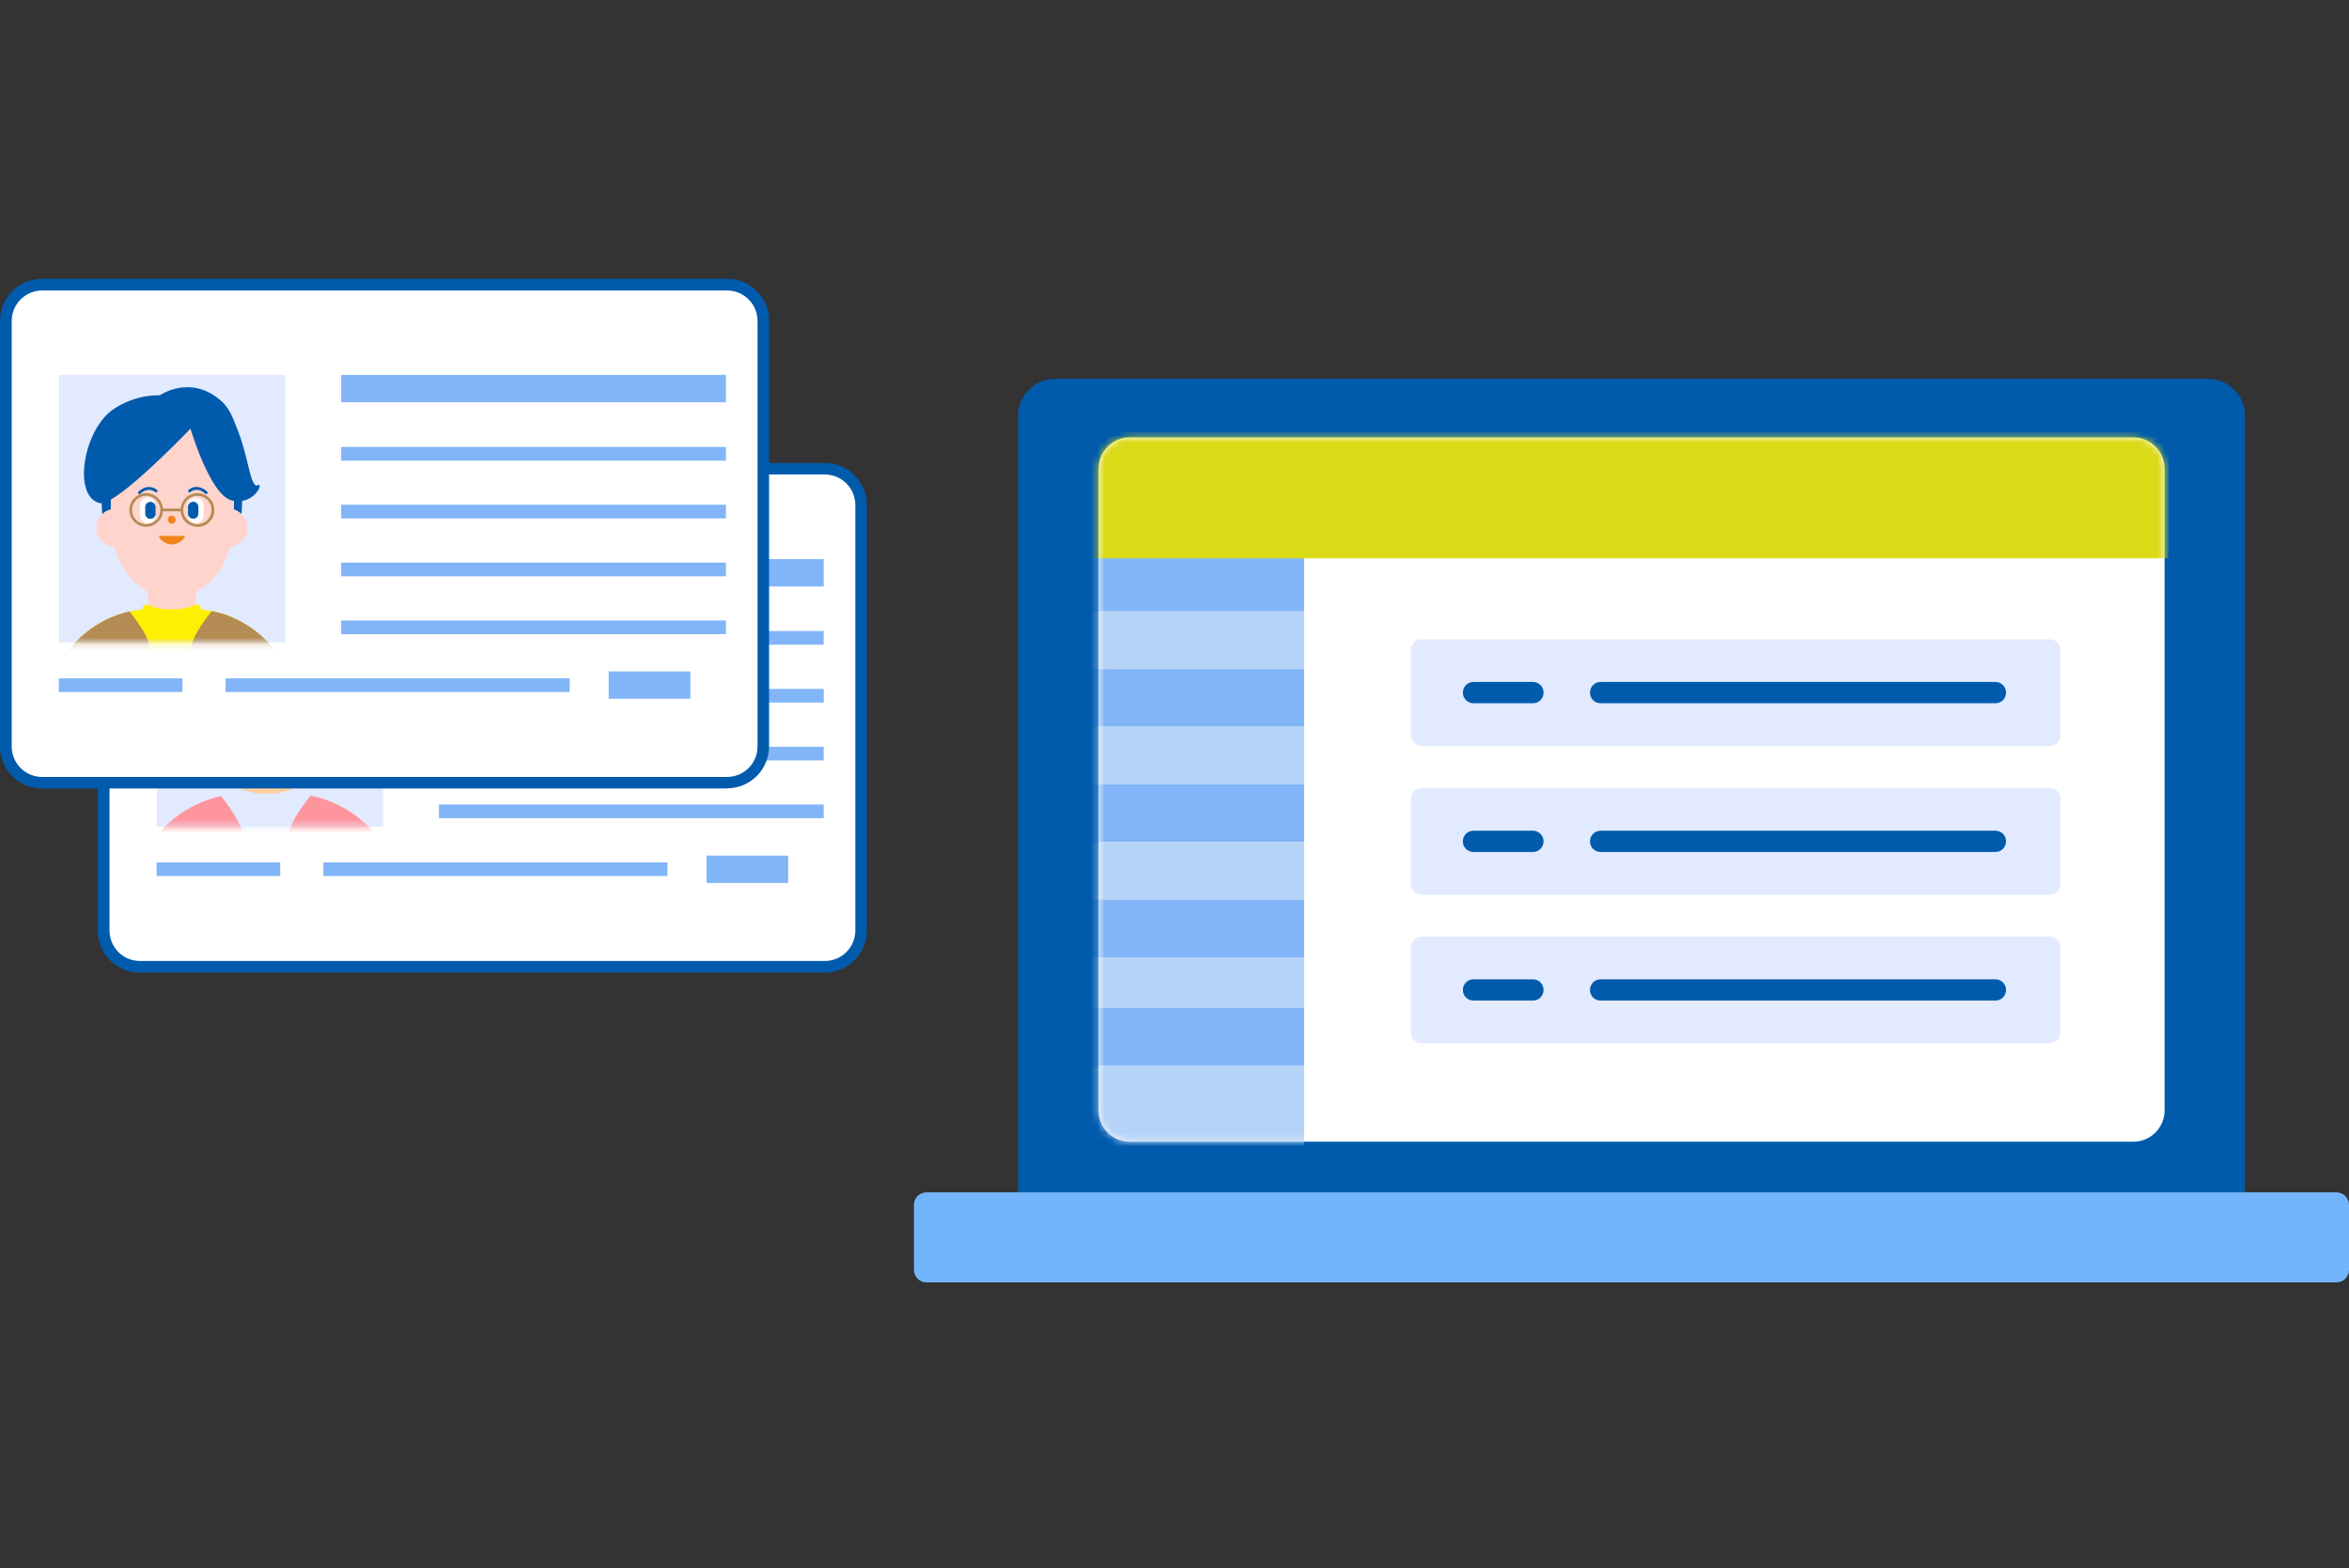 <svg width="337" height="225" viewBox="0 0 337 225" fill="none" xmlns="http://www.w3.org/2000/svg">
<rect x="0" y="0" width="337" height="225" fill="#333333" stroke="none"/>
<g clip-path="url(#clip0_152_3787)">
<path d="M322.095 171.081V59.71C322.095 56.752 319.71 54.362 316.757 54.362H151.387C148.434 54.362 146.048 56.752 146.048 59.71V171.081H322.095Z" fill="#005BAC"/>
<path d="M335.205 171.081H132.915C131.924 171.081 131.12 171.886 131.12 172.879V182.202C131.12 183.195 131.924 184 132.915 184H335.205C336.196 184 337 183.195 337 182.202V172.879C337 171.886 336.196 171.081 335.205 171.081Z" fill="#72B5FC"/>
<path d="M306.057 62.762H162.087C159.608 62.762 157.599 64.775 157.599 67.257V159.322C157.599 161.805 159.608 163.817 162.087 163.817H306.057C308.535 163.817 310.544 161.805 310.544 159.322V67.257C310.544 64.775 308.535 62.762 306.057 62.762Z" fill="white"/>
<mask id="mask0_152_3787" style="mask-type:luminance" maskUnits="userSpaceOnUse" x="157" y="62" width="154" height="102">
<path d="M306.057 62.762H162.087C159.608 62.762 157.599 64.775 157.599 67.257V159.322C157.599 161.805 159.608 163.817 162.087 163.817H306.057C308.535 163.817 310.544 161.805 310.544 159.322V67.257C310.544 64.775 308.535 62.762 306.057 62.762Z" fill="white"/>
</mask>
<g mask="url(#mask0_152_3787)">
<path d="M187.101 79.443H156.488V87.725H187.101V79.443Z" fill="#82B5F7"/>
<path d="M187.101 87.725H156.488V96.006H187.101V87.725Z" fill="#B5D3F7"/>
<path d="M187.101 96.006H156.488V104.287H187.101V96.006Z" fill="#82B5F7"/>
<path d="M187.101 104.264H156.488V112.545H187.101V104.264Z" fill="#B5D3F7"/>
<path d="M187.101 112.545H156.488V120.826H187.101V112.545Z" fill="#82B5F7"/>
<path d="M187.101 120.826H156.488V129.107H187.101V120.826Z" fill="#B5D3F7"/>
<path d="M187.101 129.084H156.488V137.365H187.101V129.084Z" fill="#82B5F7"/>
<path d="M187.101 137.365H156.488V145.647H187.101V137.365Z" fill="#B5D3F7"/>
<path d="M187.101 144.652H156.488V152.934H187.101V144.652Z" fill="#82B5F7"/>
<path d="M187.101 152.91H156.488V164.551H187.101V152.91Z" fill="#B5D3F7"/>
<path d="M311.111 62.005H156.418V80.105H311.111V62.005Z" fill="#DADA17"/>
<path d="M294.057 91.723H203.943C203.095 91.723 202.408 92.411 202.408 93.261V105.493C202.408 106.343 203.095 107.031 203.943 107.031H294.057C294.905 107.031 295.592 106.343 295.592 105.493V93.261C295.592 92.411 294.905 91.723 294.057 91.723Z" fill="#E2EAFF"/>
<path d="M219.934 97.851H211.384C210.549 97.851 209.872 98.529 209.872 99.365V99.388C209.872 100.225 210.549 100.903 211.384 100.903H219.934C220.769 100.903 221.446 100.225 221.446 99.388V99.365C221.446 98.529 220.769 97.851 219.934 97.851Z" fill="#005BAC"/>
<path d="M286.286 97.851H229.619C228.784 97.851 228.107 98.529 228.107 99.365V99.388C228.107 100.225 228.784 100.903 229.619 100.903H286.286C287.12 100.903 287.797 100.225 287.797 99.388V99.365C287.797 98.529 287.12 97.851 286.286 97.851Z" fill="#005BAC"/>
<path d="M294.057 113.065H203.943C203.095 113.065 202.408 113.754 202.408 114.603V126.836C202.408 127.685 203.095 128.374 203.943 128.374H294.057C294.905 128.374 295.592 127.685 295.592 126.836V114.603C295.592 113.754 294.905 113.065 294.057 113.065Z" fill="#E2EAFF"/>
<path d="M219.934 119.193H211.384C210.549 119.193 209.872 119.871 209.872 120.708V120.731C209.872 121.568 210.549 122.246 211.384 122.246H219.934C220.769 122.246 221.446 121.568 221.446 120.731V120.708C221.446 119.871 220.769 119.193 219.934 119.193Z" fill="#005BAC"/>
<path d="M286.286 119.193H229.619C228.784 119.193 228.107 119.871 228.107 120.708V120.731C228.107 121.568 228.784 122.246 229.619 122.246H286.286C287.12 122.246 287.797 121.568 287.797 120.731V120.708C287.797 119.871 287.12 119.193 286.286 119.193Z" fill="#005BAC"/>
<path d="M294.057 134.384H203.943C203.095 134.384 202.408 135.072 202.408 135.922V148.154C202.408 149.004 203.095 149.692 203.943 149.692H294.057C294.905 149.692 295.592 149.004 295.592 148.154V135.922C295.592 135.072 294.905 134.384 294.057 134.384Z" fill="#E2EAFF"/>
<path d="M219.934 140.512H211.384C210.549 140.512 209.872 141.19 209.872 142.026V142.05C209.872 142.886 210.549 143.564 211.384 143.564H219.934C220.769 143.564 221.446 142.886 221.446 142.05V142.026C221.446 141.19 220.769 140.512 219.934 140.512Z" fill="#005BAC"/>
<path d="M286.286 140.512H229.619C228.784 140.512 228.107 141.19 228.107 142.026V142.05C228.107 142.886 228.784 143.564 229.619 143.564H286.286C287.12 143.564 287.797 142.886 287.797 142.05V142.026C287.797 141.19 287.12 140.512 286.286 140.512Z" fill="#005BAC"/>
</g>
<path d="M118.341 68.085H20.078C17.664 68.085 15.708 70.045 15.708 72.462V133.507C15.708 135.925 17.664 137.884 20.078 137.884H118.341C120.754 137.884 122.711 135.925 122.711 133.507V72.462C122.711 70.045 120.754 68.085 118.341 68.085Z" fill="#005BAC"/>
<path d="M118.341 139.541H20.054C16.724 139.541 14.031 136.843 14.031 133.507V72.462C14.031 69.126 16.724 66.429 20.054 66.429H118.341C121.671 66.429 124.364 69.126 124.364 72.462V133.507C124.364 136.843 121.671 139.541 118.341 139.541ZM20.054 69.765C18.566 69.765 17.361 70.972 17.361 72.462V133.507C17.361 134.998 18.566 136.205 20.054 136.205H118.341C119.829 136.205 121.034 134.998 121.034 133.507V72.462C121.034 70.972 119.829 69.765 118.341 69.765H20.054Z" fill="#005BAC"/>
<path d="M118.341 68.085H20.078C17.664 68.085 15.708 70.045 15.708 72.462V133.507C15.708 135.925 17.664 137.884 20.078 137.884H118.341C120.754 137.884 122.711 135.925 122.711 133.507V72.462C122.711 70.045 120.754 68.085 118.341 68.085Z" fill="white"/>
<path d="M118.176 80.223H62.973V84.15H118.176V80.223Z" fill="#82B5F7"/>
<path d="M118.176 90.539H62.973V92.503H118.176V90.539Z" fill="#82B5F7"/>
<path d="M118.176 98.844H62.973V100.808H118.176V98.844Z" fill="#82B5F7"/>
<path d="M118.176 107.149H62.973V109.113H118.176V107.149Z" fill="#82B5F7"/>
<path d="M118.176 115.431H62.973V117.395H118.176V115.431Z" fill="#82B5F7"/>
<path d="M95.759 123.735H46.391V125.699H95.759V123.735Z" fill="#82B5F7"/>
<path d="M40.203 123.735H22.463V125.699H40.203V123.735Z" fill="#82B5F7"/>
<path d="M113.073 122.766H101.357V126.693H113.073V122.766Z" fill="#82B5F7"/>
<path d="M54.966 80.223H22.487V118.601H54.966V80.223Z" fill="#E2EAFF"/>
<mask id="mask1_152_3787" style="mask-type:luminance" maskUnits="userSpaceOnUse" x="22" y="80" width="33" height="39">
<path d="M54.942 80.176H22.44V118.577H54.942V80.176Z" fill="white"/>
</mask>
<g mask="url(#mask1_152_3787)">
<path d="M50.076 101.329C50.076 99.885 49.179 98.679 47.95 98.324V94.893V92.243C47.95 91.651 47.903 91.083 47.809 90.539C47.573 88.93 46.982 87.463 46.132 86.186C44.384 83.559 41.549 81.832 38.313 81.832C35.077 81.832 32.243 83.559 30.495 86.186C29.644 87.463 29.077 88.93 28.817 90.539C28.723 91.107 28.676 91.675 28.676 92.243V98.276C27.377 98.584 26.408 99.814 26.408 101.305C26.408 102.914 27.849 104.05 29.29 104.215C29.597 105.493 30.093 106.7 30.802 107.741C31.581 108.924 32.502 109.917 33.731 110.651C34.203 110.935 34.51 111.455 34.51 112V117.868C34.51 118.743 35.242 119.476 36.164 119.476H40.297C41.218 119.476 41.951 118.767 41.951 117.868V112.094C41.951 111.526 42.258 111.006 42.73 110.722C44.006 109.965 44.974 108.947 45.777 107.741C46.462 106.7 46.982 105.493 47.289 104.192C48.659 103.955 50.029 102.867 50.029 101.305L50.076 101.329Z" fill="#FFD09F"/>
<path d="M38.266 100.548C38.605 100.548 38.88 100.272 38.88 99.933C38.88 99.593 38.605 99.317 38.266 99.317C37.927 99.317 37.652 99.593 37.652 99.933C37.652 100.272 37.927 100.548 38.266 100.548Z" fill="#F1851B"/>
<path d="M40.321 102.44C40.321 102.866 39.4 103.765 38.29 103.765C37.179 103.765 36.258 102.843 36.258 102.44H40.321Z" fill="#F1851B"/>
<path d="M35.998 95.271C35.597 94.916 35.053 94.751 34.534 94.798C34.014 94.845 33.495 95.129 33.093 95.508C32.88 95.721 33.211 96.028 33.4 95.815C33.991 95.224 34.983 94.964 35.668 95.555C35.88 95.744 36.187 95.437 35.975 95.248L35.998 95.271Z" fill="#005BAC"/>
<path d="M34.534 96.454H34.51C33.845 96.454 33.306 96.994 33.306 97.661V99.246C33.306 99.912 33.845 100.453 34.51 100.453H34.534C35.199 100.453 35.739 99.912 35.739 99.246V97.661C35.739 96.994 35.199 96.454 34.534 96.454Z" fill="white"/>
<path d="M35.739 97.921C35.739 97.476 35.379 97.116 34.935 97.116C34.492 97.116 34.132 97.476 34.132 97.921V98.962C34.132 99.406 34.492 99.766 34.935 99.766C35.379 99.766 35.739 99.406 35.739 98.962V97.921Z" fill="#005BAC"/>
<path d="M41.195 95.602C41.88 95.01 42.872 95.247 43.462 95.862C43.675 96.075 43.982 95.744 43.77 95.555C43.392 95.176 42.896 94.892 42.329 94.845C41.762 94.797 41.266 94.963 40.864 95.318C40.652 95.507 40.959 95.815 41.171 95.626L41.195 95.602Z" fill="#005BAC"/>
<path d="M42.045 100.453H42.069C42.734 100.453 43.274 99.913 43.274 99.246V97.661C43.274 96.995 42.734 96.454 42.069 96.454H42.045C41.38 96.454 40.841 96.995 40.841 97.661V99.246C40.841 99.913 41.38 100.453 42.045 100.453Z" fill="white"/>
<path d="M40.841 98.986C40.841 99.43 41.2 99.79 41.644 99.79C42.087 99.79 42.447 99.43 42.447 98.986V97.945C42.447 97.5 42.087 97.14 41.644 97.14C41.2 97.14 40.841 97.5 40.841 97.945V98.986Z" fill="#005BAC"/>
<path d="M33.376 93.615C31.061 92.882 32.219 90.8 32.219 90.8C32.219 90.8 30.282 97.756 28.628 97.874C27.259 97.969 24.589 93.97 26.621 88.363C27.731 85.31 28.581 83.891 30.636 82.305C35.03 78.898 40.817 81.548 40.817 81.548C40.817 81.548 44.1 80.862 46.391 82.637C48.683 84.411 49.627 86.399 50.525 89.191C52.179 94.302 49.533 97.969 48.234 97.874C46.58 97.756 41.62 85.878 41.62 85.878C41.62 85.878 36.541 94.656 33.376 93.639V93.615Z" fill="#005BAC"/>
<path d="M47.289 114.958C46.391 114.603 45.494 114.343 44.549 114.153C43.982 114.035 43.415 113.964 42.848 113.917V113.798C42.848 113.633 42.801 113.491 42.73 113.396C42.565 113.16 42.281 113.089 42.022 113.183C41.148 113.538 40.25 113.775 39.376 113.869H37.179C36.305 113.775 35.431 113.538 34.557 113.183C34.274 113.065 33.943 113.183 33.801 113.467C33.754 113.562 33.731 113.68 33.731 113.798V113.94C33.046 114.011 32.361 114.106 31.699 114.248C30.872 114.437 30.069 114.674 29.266 114.981C22.581 117.608 17.81 124.635 17.81 132.94H34.864H58.769C58.769 124.635 53.974 117.608 47.313 114.981L47.289 114.958Z" fill="#E2EAFF"/>
<path d="M58.745 132.916C58.745 124.611 53.95 117.584 47.289 114.958C46.391 114.603 45.494 114.343 44.549 114.153C43.084 116.023 41.336 118.531 41.336 120.021V132.916H58.769H58.745Z" fill="#FF959C"/>
<path d="M31.699 114.225C30.872 114.414 30.069 114.651 29.266 114.958C22.581 117.584 17.81 124.612 17.81 132.917H34.864V120.022C34.864 118.531 33.164 116.07 31.723 114.225H31.699Z" fill="#FF959C"/>
</g>
<path d="M104.31 41.68H6.047C3.633 41.68 1.677 43.639 1.677 46.057V107.102C1.677 109.519 3.633 111.479 6.047 111.479H104.31C106.723 111.479 108.68 109.519 108.68 107.102V46.057C108.68 43.639 106.723 41.68 104.31 41.68Z" fill="#005BAC"/>
<path d="M104.31 113.136H6.023C2.693 113.136 0 110.438 0 107.102V46.033C0 42.697 2.693 40 6.023 40H104.31C107.641 40 110.333 42.697 110.333 46.033V107.079C110.333 110.415 107.641 113.112 104.31 113.112V113.136ZM6.023 43.336C4.535 43.336 3.331 44.543 3.331 46.033V107.079C3.331 108.569 4.535 109.776 6.023 109.776H104.31C105.798 109.776 107.003 108.569 107.003 107.079V46.033C107.003 44.543 105.798 43.336 104.31 43.336H6.023Z" fill="#005BAC"/>
<path d="M104.31 41.68H6.047C3.633 41.68 1.677 43.639 1.677 46.057V107.102C1.677 109.519 3.633 111.479 6.047 111.479H104.31C106.723 111.479 108.68 109.519 108.68 107.102V46.057C108.68 43.639 106.723 41.68 104.31 41.68Z" fill="white"/>
<path d="M104.145 53.794H48.943V57.722H104.145V53.794Z" fill="#82B5F7"/>
<path d="M104.145 64.134H48.943V66.098H104.145V64.134Z" fill="#82B5F7"/>
<path d="M104.145 72.415H48.943V74.379H104.145V72.415Z" fill="#82B5F7"/>
<path d="M104.145 80.721H48.943V82.685H104.145V80.721Z" fill="#82B5F7"/>
<path d="M104.145 89.025H48.943V90.989H104.145V89.025Z" fill="#82B5F7"/>
<path d="M81.728 97.33H32.361V99.294H81.728V97.33Z" fill="#82B5F7"/>
<path d="M26.172 97.33H8.433V99.294H26.172V97.33Z" fill="#82B5F7"/>
<path d="M99.043 96.337H87.327V100.265H99.043V96.337Z" fill="#82B5F7"/>
<path d="M40.935 53.794H8.456V92.172H40.935V53.794Z" fill="#E2EAFF"/>
<mask id="mask2_152_3787" style="mask-type:luminance" maskUnits="userSpaceOnUse" x="8" y="53" width="33" height="40">
<path d="M40.911 53.77H8.409V92.172H40.911V53.77Z" fill="white"/>
</mask>
<g mask="url(#mask2_152_3787)">
<path d="M35.502 75.846C35.502 74.521 34.675 73.409 33.541 73.078V69.907V67.47C33.541 66.926 33.494 66.405 33.423 65.909C33.187 64.442 32.668 63.069 31.888 61.91C30.282 59.496 27.66 57.911 24.707 57.911C21.755 57.911 19.133 59.496 17.526 61.91C16.747 63.069 16.227 64.442 15.991 65.909C15.92 66.429 15.873 66.95 15.873 67.47V73.03C14.692 73.314 13.794 74.45 13.794 75.822C13.794 77.289 15.117 78.331 16.44 78.496C16.723 79.679 17.196 80.767 17.834 81.738C18.542 82.826 19.393 83.749 20.526 84.411C20.975 84.672 21.235 85.145 21.235 85.665V91.581C21.235 92.385 21.92 93.047 22.747 93.047H26.55C27.377 93.047 28.061 92.385 28.061 91.581V85.736C28.061 85.216 28.345 84.743 28.794 84.482C29.975 83.796 30.872 82.85 31.605 81.738C32.242 80.767 32.715 79.679 32.998 78.472C34.25 78.26 35.526 77.242 35.526 75.822L35.502 75.846Z" fill="#FFD4CC"/>
<path d="M24.637 75.136C24.95 75.136 25.203 74.882 25.203 74.568C25.203 74.254 24.95 74 24.637 74C24.323 74 24.07 74.254 24.07 74.568C24.07 74.882 24.323 75.136 24.637 75.136Z" fill="#F1851B"/>
<path d="M26.526 76.887C26.526 77.265 25.699 78.117 24.66 78.117C23.621 78.117 22.794 77.289 22.794 76.887H26.55H26.526Z" fill="#F1851B"/>
<path d="M22.534 70.309C22.156 69.978 21.66 69.836 21.188 69.883C20.715 69.93 20.219 70.191 19.865 70.545C19.676 70.735 19.959 71.019 20.148 70.829C20.692 70.285 21.613 70.049 22.251 70.593C22.44 70.758 22.747 70.474 22.534 70.309Z" fill="#005BAC"/>
<path d="M21.211 71.374H21.188C20.575 71.374 20.078 71.872 20.078 72.486V73.953C20.078 74.567 20.575 75.065 21.188 75.065H21.211C21.825 75.065 22.322 74.567 22.322 73.953V72.486C22.322 71.872 21.825 71.374 21.211 71.374Z" fill="white"/>
<path d="M21.589 72.013H21.566C21.161 72.013 20.834 72.341 20.834 72.746V73.716C20.834 74.121 21.161 74.45 21.566 74.45H21.589C21.994 74.45 22.322 74.121 22.322 73.716V72.746C22.322 72.341 21.994 72.013 21.589 72.013Z" fill="#005BAC"/>
<path d="M27.329 70.593C27.966 70.049 28.888 70.262 29.431 70.83C29.62 71.019 29.903 70.735 29.714 70.546C29.36 70.191 28.911 69.954 28.392 69.883C27.872 69.812 27.399 69.978 27.045 70.309C26.856 70.475 27.14 70.782 27.329 70.593Z" fill="#005BAC"/>
<path d="M28.085 75.065H28.109C28.722 75.065 29.219 74.567 29.219 73.953V72.486C29.219 71.872 28.722 71.374 28.109 71.374H28.085C27.472 71.374 26.975 71.872 26.975 72.486V73.953C26.975 74.567 27.472 75.065 28.085 75.065Z" fill="white"/>
<path d="M27.707 74.427H27.731C28.135 74.427 28.463 74.098 28.463 73.693V72.723C28.463 72.318 28.135 71.99 27.731 71.99H27.707C27.303 71.99 26.975 72.318 26.975 72.723V73.693C26.975 74.098 27.303 74.427 27.707 74.427Z" fill="#005BAC"/>
<path d="M20.975 75.586C19.652 75.586 18.566 74.497 18.566 73.172C18.566 71.847 19.652 70.759 20.975 70.759C22.298 70.759 23.385 71.847 23.385 73.172C23.385 74.497 22.298 75.586 20.975 75.586ZM20.975 71.137C19.865 71.137 18.944 72.037 18.944 73.172C18.944 74.308 19.841 75.207 20.975 75.207C22.109 75.207 23.007 74.308 23.007 73.172C23.007 72.037 22.109 71.137 20.975 71.137Z" fill="#B48B53"/>
<path d="M28.321 75.586C26.999 75.586 25.912 74.497 25.912 73.172C25.912 71.847 26.999 70.759 28.321 70.759C29.125 70.759 29.857 71.161 30.329 71.823C30.613 72.226 30.754 72.699 30.754 73.196C30.754 74.521 29.668 75.609 28.345 75.609L28.321 75.586ZM28.321 71.137C27.211 71.137 26.29 72.037 26.29 73.172C26.29 74.308 27.188 75.207 28.321 75.207C29.455 75.207 30.353 74.308 30.353 73.172C30.353 72.77 30.235 72.368 29.998 72.037C29.621 71.469 28.983 71.137 28.321 71.137Z" fill="#B48B53"/>
<path d="M26.007 73.361H23.361C23.361 73.361 23.172 73.266 23.172 73.172C23.172 73.077 23.267 72.982 23.361 72.982H26.007C26.007 72.982 26.196 73.077 26.196 73.172C26.196 73.266 26.101 73.361 26.007 73.361Z" fill="#B48B53"/>
<path d="M32.904 88.41C32.101 88.079 31.25 87.842 30.376 87.677C29.857 87.582 29.337 87.511 28.817 87.464V87.345C28.817 87.203 28.77 87.061 28.699 86.967C28.558 86.754 28.274 86.683 28.061 86.778C27.258 87.109 26.432 87.322 25.628 87.416H23.621C22.818 87.322 22.015 87.109 21.211 86.801C20.952 86.707 20.645 86.801 20.503 87.061C20.456 87.156 20.432 87.251 20.432 87.345V87.464C19.794 87.511 19.18 87.606 18.566 87.748C17.81 87.913 17.054 88.15 16.346 88.434C10.204 90.847 5.811 97.306 5.811 104.925H21.471H43.439C43.439 97.306 39.045 90.847 32.904 88.434V88.41Z" fill="#FFEF00"/>
<path d="M43.439 104.902C43.439 97.283 39.045 90.824 32.904 88.41C32.1 88.079 31.25 87.842 30.376 87.677C29.03 89.38 27.424 91.699 27.424 93.071V104.902H43.415H43.439Z" fill="#B48B53"/>
<path d="M18.589 87.724C17.833 87.889 17.078 88.126 16.369 88.41C10.227 90.823 5.834 97.283 5.834 104.901H21.495V93.071C21.495 91.699 19.936 89.451 18.589 87.747V87.724Z" fill="#B48B53"/>
<path d="M36.943 69.647C35.927 69.978 35.691 65.861 34.203 61.981C33.447 60.017 32.951 58.621 31.817 57.603C27.377 53.581 22.912 56.728 22.912 56.728C22.912 56.728 19.629 56.468 16.298 58.692C11.952 61.602 10.322 71.303 14.361 72.202C14.432 72.202 14.503 72.202 14.574 72.202L14.668 73.764C14.999 73.433 15.424 73.196 15.897 73.078V71.682C19.605 69.576 27.329 61.507 27.329 61.507C27.329 61.507 30.116 70.972 33.211 71.8C33.329 71.824 33.447 71.847 33.565 71.871V73.101C33.99 73.22 34.345 73.456 34.652 73.74L34.746 71.871C36.801 71.516 37.793 69.316 36.943 69.6V69.647Z" fill="#005BAC"/>
</g>
</g>
<defs>
<clipPath id="clip0_152_3787">
<rect width="337" height="144" fill="white" transform="translate(0 40)"/>
</clipPath>
</defs>
</svg>
